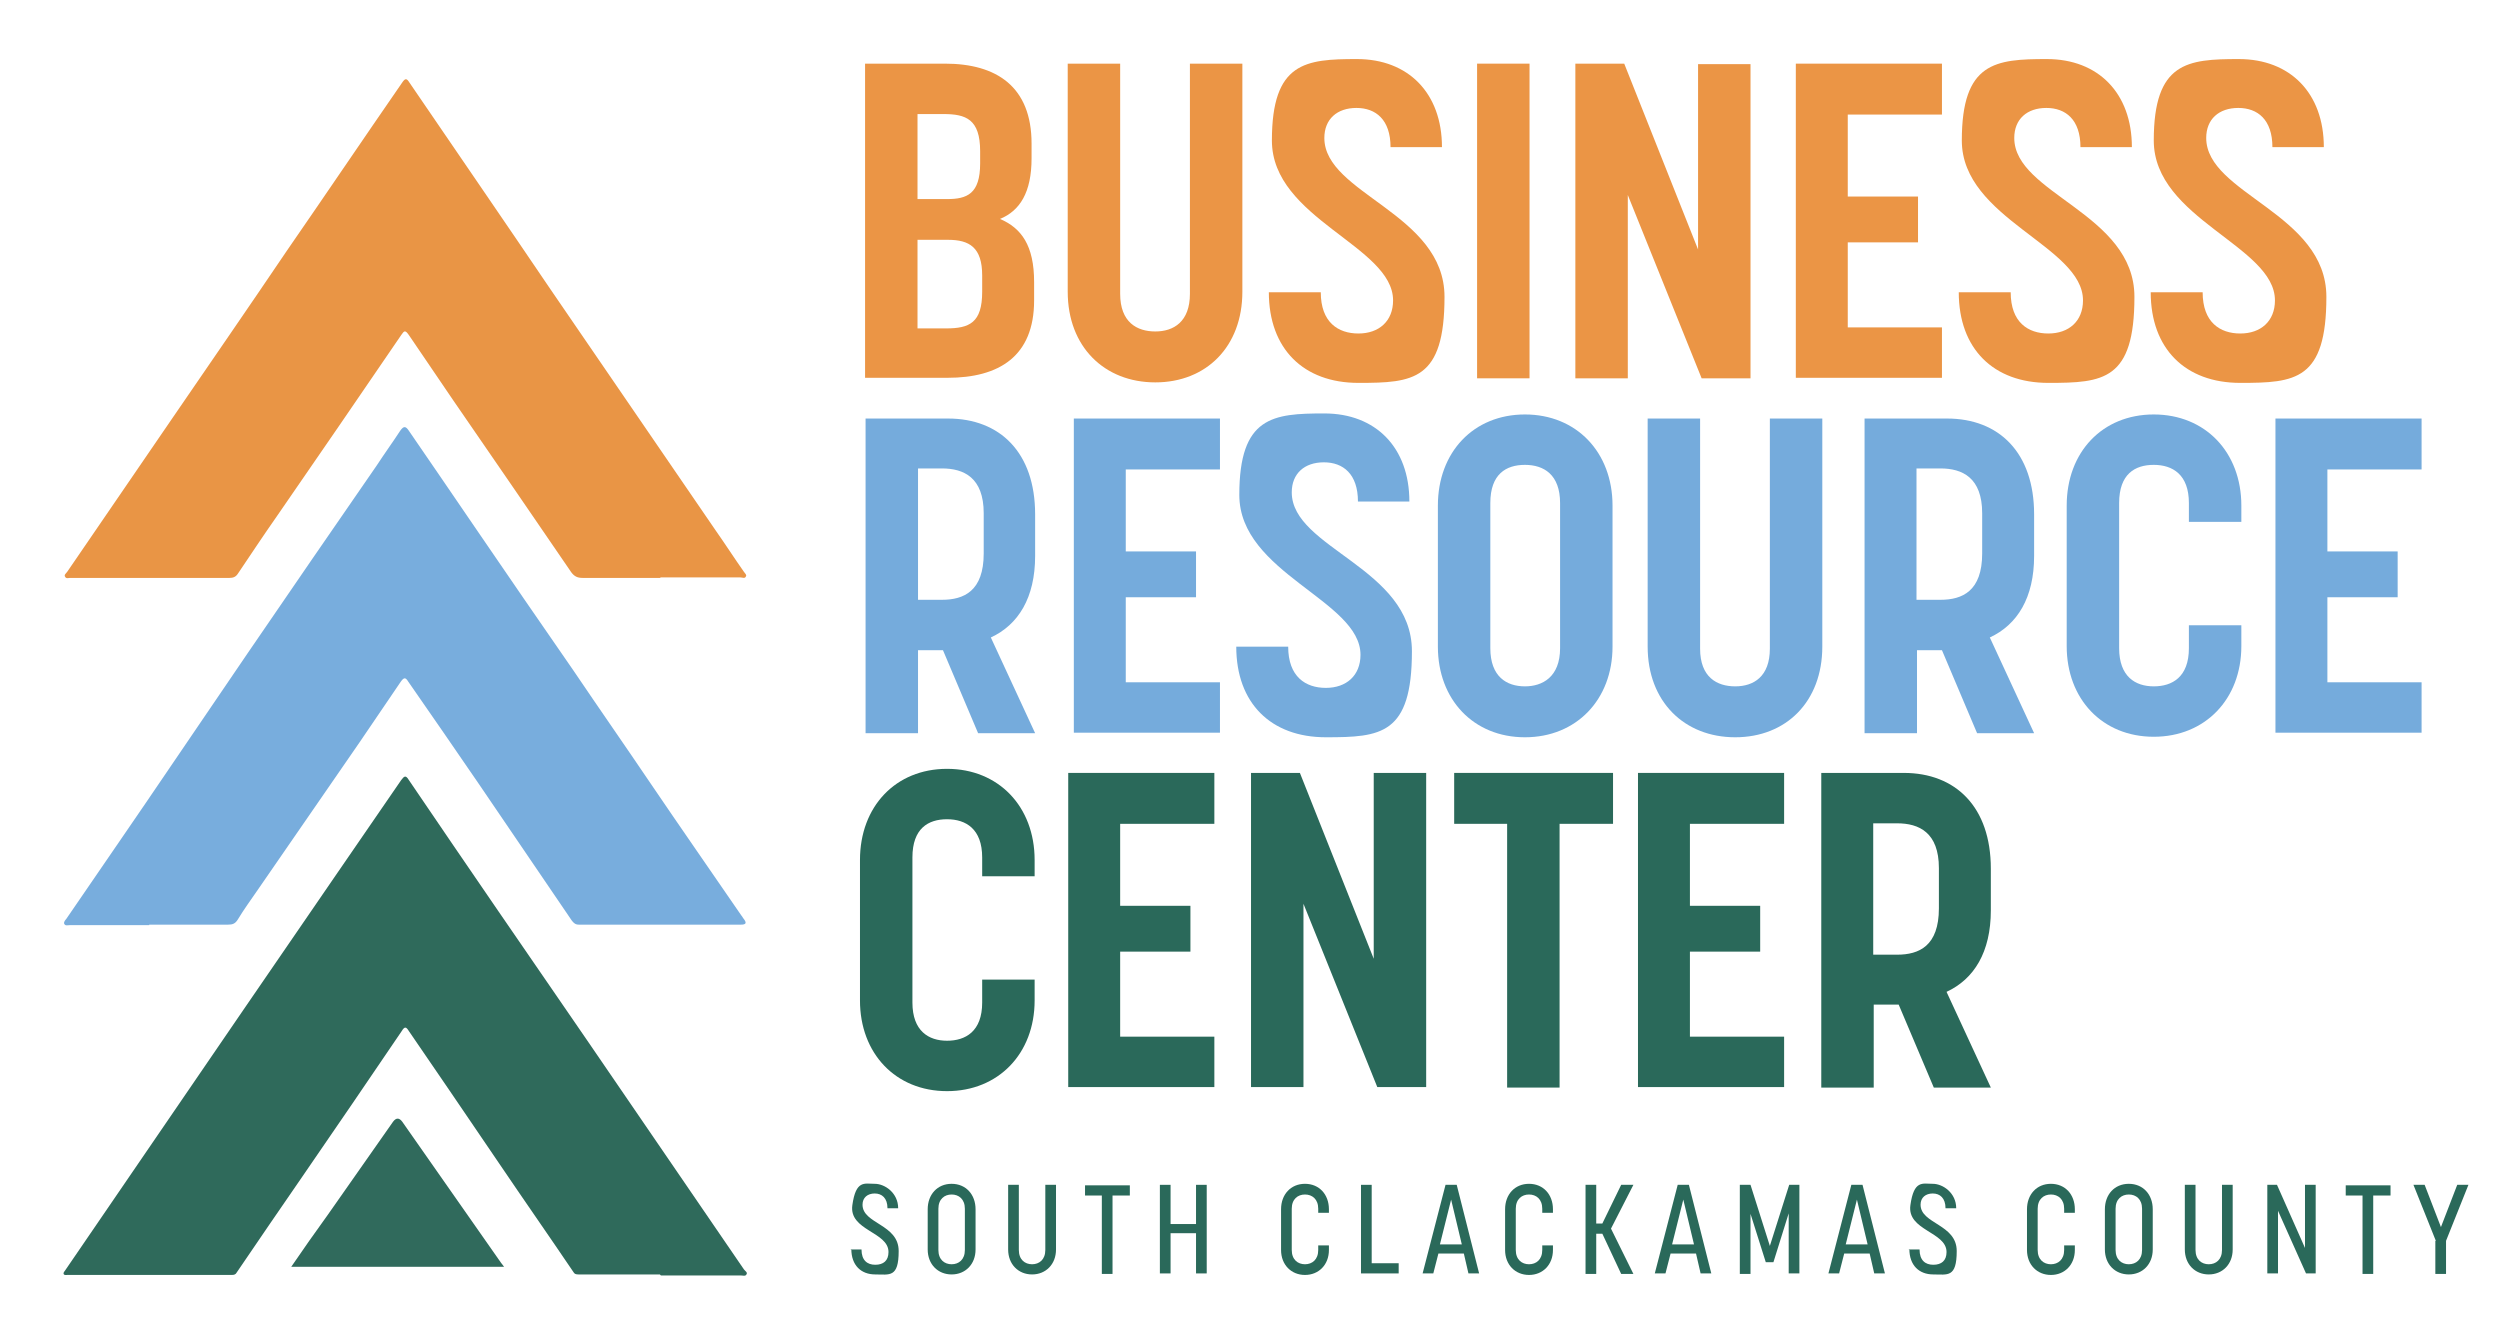 <?xml version="1.0" encoding="UTF-8"?>
<svg xmlns="http://www.w3.org/2000/svg" version="1.1" viewBox="0 0 491 260">
  <defs>
    <style>
      .cls-1 {
        fill: #2f6a5b;
      }

      .cls-2 {
        fill: #e99545;
      }

      .cls-3 {
        fill: #2a695a;
      }

      .cls-4 {
        fill: #78addd;
      }

      .cls-5 {
        fill: #75abdc;
      }

      .cls-6 {
        fill: #eb9545;
      }

      .cls-7 {
        fill: #306a5c;
      }
    </style>
  </defs>
  <!-- Generator: Adobe Illustrator 28.6.0, SVG Export Plug-In . SVG Version: 1.2.0 Build 709)  -->
  <g>
    <g id="Layer_1">
      <g id="Layer_1-2" data-name="Layer_1">
        <path class="cls-1" d="M129.6,250.3h-16c-.5,0-.8-.1-1-.5-4.8-7.1-9.7-14.1-14.5-21.2-3.3-4.9-6.7-9.8-10-14.7-2.6-3.8-5.2-7.6-7.8-11.4-.5-.8-.8-1-1.4,0-6.5,9.6-13,19.1-19.6,28.7-4.3,6.2-8.5,12.4-12.8,18.7-.2.4-.5.5-1,.5H13.3c-.3,0-.7.1-.8-.2s.2-.5.3-.7c5.7-8.3,11.4-16.7,17.1-25,11.9-17.4,23.8-34.8,35.7-52.1,4.4-6.4,8.8-12.8,13.2-19.2.6-.8.9-1,1.5,0,11.6,17.1,23.3,34.1,35,51.1,10.3,15,20.5,30,30.8,45,.2.3.8.6.5,1-.2.4-.7.2-1.1.2h-15.7l-.2-.2Z"/>
        <path class="cls-2" d="M129.7,113.5h-15.3c-1,0-1.6-.3-2.2-1.1-7.7-11.3-15.5-22.6-23.2-33.8-2.9-4.3-5.8-8.5-8.7-12.8-.7-1-.9-.9-1.5,0-8.1,11.9-16.3,23.8-24.5,35.7-2.6,3.7-5.1,7.5-7.6,11.2-.4.6-.9.8-1.6.8H13.8c-.3,0-.8.2-1-.2-.3-.4.2-.7.4-1,6.8-9.9,13.6-19.9,20.4-29.8,7.6-11.1,15.2-22.1,22.7-33.2,7.6-11,15.1-22.1,22.7-33.1.6-.9.9-.8,1.4,0,9.2,13.5,18.5,27,27.7,40.6,10.8,15.8,21.6,31.5,32.4,47.3,1.9,2.7,3.7,5.5,5.6,8.2.2.3.6.6.4.9-.2.5-.7.2-1.1.2h-15.7Z"/>
        <path class="cls-4" d="M29.3,181.7h-15.6c-.4,0-.9.2-1.1-.3-.1-.3.2-.7.4-.9,6.9-10.1,13.9-20.2,20.8-30.4,5-7.3,9.9-14.6,14.9-21.9,8.4-12.3,16.8-24.5,25.3-36.8,1.5-2.3,3.1-4.5,4.6-6.8.7-1,1.1-.9,1.7,0,4.3,6.3,8.6,12.5,12.8,18.7,6.5,9.5,13,19,19.6,28.5,5,7.4,10.1,14.7,15.1,22.1,5.9,8.7,11.9,17.3,17.8,25.9.2.2.3.5.5.7.6.8.4,1.1-.6,1.1h-31.8c-.7,0-1-.3-1.4-.8-6.1-9-12.2-17.9-18.3-26.9-4.6-6.7-9.2-13.4-13.8-20-.5-.8-.8-1-1.5,0-5.4,8-10.8,15.9-16.3,23.8-3.9,5.7-7.9,11.4-11.8,17.1-1.3,1.9-2.7,3.8-3.9,5.8-.5.8-1,1-1.9,1h-15.6.1Z"/>
        <path class="cls-7" d="M98.9,248.8h-41.7c2.4-3.5,4.7-6.8,7.1-10.1,4.3-6.1,8.6-12.3,12.9-18.4.6-.8,1.2-.8,1.8,0,6.3,9,12.6,18,18.9,27,.3.4.6.9,1.1,1.5h-.1Z"/>
        <g>
          <path class="cls-6" d="M169.9,12.5h15.7c10.1,0,17,4.5,17,15.7v2.9c0,6.7-2.3,10.3-6.2,11.9,4.2,1.8,6.7,5.2,6.7,12.4v3.6c0,11-6.9,15.2-17,15.2h-16.2V12.5ZM186,39.1c3.9,0,6.5-1,6.5-7v-2.4c0-6.3-2.8-7.3-7.2-7.3h-5.1v16.7h5.8ZM185.8,64.5c4.6,0,7.1-1.1,7.1-7.2v-3.2c0-5.5-2.5-7-6.7-7h-6v17.4h5.6,0Z"/>
          <path class="cls-6" d="M209.7,57.3V12.5h10.3v45.2c0,5.6,3.3,7.4,6.9,7.4s6.8-1.9,6.8-7.4V12.5h10.3v44.8c0,10.8-7.1,17.8-17.1,17.8s-17.2-7-17.2-17.8Z"/>
          <path class="cls-6" d="M249.2,57.4h10.2c0,5.9,3.4,8.1,7.4,8.1s6.8-2.4,6.8-6.5c0-10.7-23.8-16-23.8-31.4s6.6-16,16.7-16,16.7,6.7,16.7,17.3h-10.1c0-5.4-2.9-7.7-6.7-7.7s-6.3,2.2-6.3,5.9c0,11,23.6,14.8,23.6,31.2s-6.1,16.9-16.9,16.9-17.6-6.7-17.6-17.8h0Z"/>
          <path class="cls-6" d="M290.1,12.5h10.3v61.8h-10.3V12.5Z"/>
          <path class="cls-6" d="M309.4,12.5h9.6l14.5,36.5V12.6h10.3v61.7h-9.6l-14.5-36v36h-10.3V12.5Z"/>
          <path class="cls-6" d="M352.7,12.5h28.7v10h-18.5v16.1h13.8v9h-13.8v16.7h18.5v9.9h-28.7V12.5Z"/>
          <path class="cls-6" d="M384.7,57.4h10.2c0,5.9,3.4,8.1,7.4,8.1s6.8-2.4,6.8-6.5c0-10.7-23.8-16-23.8-31.4s6.6-16,16.7-16,16.7,6.7,16.7,17.3h-10.1c0-5.4-2.9-7.7-6.7-7.7s-6.3,2.2-6.3,5.9c0,11,23.6,14.8,23.6,31.2s-6.1,16.9-16.9,16.9-17.6-6.7-17.6-17.8h0Z"/>
          <path class="cls-6" d="M422.4,57.4h10.2c0,5.9,3.4,8.1,7.4,8.1s6.8-2.4,6.8-6.5c0-10.7-23.8-16-23.8-31.4s6.6-16,16.7-16,16.7,6.7,16.7,17.3h-10.1c0-5.4-2.9-7.7-6.7-7.7s-6.3,2.2-6.3,5.9c0,11,23.6,14.8,23.6,31.2s-6.1,16.9-16.9,16.9-17.6-6.7-17.6-17.8h0Z"/>
          <path class="cls-5" d="M169.9,82.2h16.3c10.2,0,17.1,6.7,17.1,18.8v8.2c0,8.2-3.3,13.5-8.7,16l8.7,18.8h-11.2l-6.9-16.3h-4.9v16.3h-10.3v-61.8h-.1ZM185,117.8c4.3,0,8.2-1.7,8.2-9.1v-7.9c0-7-3.9-8.8-8.2-8.8h-4.7v25.8h4.7Z"/>
          <path class="cls-5" d="M210.9,82.2h28.7v10h-18.5v16.1h13.8v9h-13.8v16.7h18.5v9.9h-28.7v-61.8h0Z"/>
          <path class="cls-5" d="M242.8,127h10.2c0,5.9,3.4,8.1,7.4,8.1s6.8-2.4,6.8-6.5c0-10.7-23.8-16-23.8-31.4s6.6-16,16.7-16,16.7,6.7,16.7,17.3h-10.1c0-5.4-2.9-7.7-6.7-7.7s-6.3,2.2-6.3,5.9c0,11,23.6,14.8,23.6,31.2s-6.1,16.9-16.9,16.9-17.6-6.7-17.6-17.8h0Z"/>
          <path class="cls-5" d="M282.4,127v-27.7c0-10.5,7-17.9,17.1-17.9s17.2,7.4,17.2,17.9v27.7c0,10.4-7.1,17.8-17.2,17.8s-17.1-7.4-17.1-17.8ZM299.5,134.8c3.4,0,6.9-1.8,6.9-7.5v-28.5c0-5.6-3.2-7.5-6.9-7.5s-6.8,1.8-6.8,7.5v28.5c0,5.6,3.2,7.5,6.8,7.5Z"/>
          <path class="cls-5" d="M323.6,127v-44.8h10.3v45.2c0,5.6,3.3,7.4,6.9,7.4s6.8-1.9,6.8-7.4v-45.2h10.3v44.8c0,10.8-7.1,17.8-17.1,17.8s-17.2-7-17.2-17.8h0Z"/>
          <path class="cls-5" d="M366.1,82.2h16.3c10.2,0,17.1,6.7,17.1,18.8v8.2c0,8.2-3.3,13.5-8.7,16l8.7,18.8h-11.2l-6.9-16.3h-4.9v16.3h-10.3v-61.8h-.1ZM381.1,117.8c4.3,0,8.2-1.7,8.2-9.1v-7.9c0-7-3.9-8.8-8.2-8.8h-4.7v25.8h4.7Z"/>
          <path class="cls-5" d="M405.9,127v-27.7c0-10.5,7-17.9,17.1-17.9s17.2,7.4,17.2,17.9v3.2h-10.3v-3.7c0-5.6-3.2-7.5-6.9-7.5s-6.8,1.8-6.8,7.5v28.5c0,5.6,3.2,7.5,6.8,7.5s6.9-1.8,6.9-7.5v-4.5h10.3v4.1c0,10.4-7.1,17.8-17.2,17.8s-17.1-7.4-17.1-17.8h0Z"/>
          <path class="cls-5" d="M446.9,82.2h28.7v10h-18.5v16.1h13.8v9h-13.8v16.7h18.5v9.9h-28.7v-61.8h0Z"/>
          <path class="cls-3" d="M168.9,196.6v-27.7c0-10.5,7-17.9,17.1-17.9s17.2,7.4,17.2,17.9v3.2h-10.3v-3.7c0-5.6-3.2-7.5-6.9-7.5s-6.8,1.8-6.8,7.5v28.5c0,5.6,3.2,7.5,6.8,7.5s6.9-1.8,6.9-7.5v-4.5h10.3v4.1c0,10.4-7.1,17.8-17.2,17.8s-17.1-7.4-17.1-17.8h0Z"/>
          <path class="cls-3" d="M209.8,151.8h28.7v10h-18.5v16.1h13.8v9h-13.8v16.7h18.5v9.9h-28.7v-61.8h0Z"/>
          <path class="cls-3" d="M245.7,151.8h9.6l14.5,36.5v-36.5h10.3v61.7h-9.6l-14.5-36v36h-10.3v-61.8h0Z"/>
          <path class="cls-3" d="M296,161.8h-10.4v-10h31.2v10h-10.5v51.8h-10.3v-51.8h0Z"/>
          <path class="cls-3" d="M321.7,151.8h28.7v10h-18.5v16.1h13.8v9h-13.8v16.7h18.5v9.9h-28.7v-61.8h0Z"/>
          <path class="cls-3" d="M357.6,151.8h16.3c10.2,0,17.1,6.7,17.1,18.8v8.2c0,8.2-3.3,13.5-8.7,16l8.7,18.8h-11.2l-6.9-16.3h-4.9v16.3h-10.3v-61.8h-.1ZM372.6,187.5c4.3,0,8.2-1.7,8.2-9.1v-7.9c0-7-3.9-8.8-8.2-8.8h-4.7v25.8h4.7Z"/>
        </g>
        <g>
          <path class="cls-3" d="M167.1,245.4h2.1c0,2.1,1.1,3,2.7,3s2.6-.8,2.6-2.5c0-4-7.8-4.2-7.1-9.2s2.4-4.2,4.4-4.2,4.6,1.8,4.6,4.8h-2.1c0-2-1.1-2.9-2.5-2.9s-2.4.8-2.4,2.2c0,3.8,7.1,3.8,7.1,9.1s-1.8,4.6-4.6,4.6-4.7-1.8-4.7-5h-.1Z"/>
          <path class="cls-3" d="M374.9,245.4h2.1c0,2.1,1.1,3,2.7,3s2.6-.8,2.6-2.5c0-4-7.8-4.2-7.1-9.2s2.4-4.2,4.4-4.2,4.6,1.8,4.6,4.8h-2.1c0-2-1.1-2.9-2.5-2.9s-2.4.8-2.4,2.2c0,3.8,7.1,3.8,7.1,9.1s-1.8,4.6-4.6,4.6-4.7-1.8-4.7-5h-.1Z"/>
          <path class="cls-3" d="M182.2,245.4v-7.9c0-2.9,1.9-5,4.7-5s4.7,2.1,4.7,5v7.9c0,2.9-2,4.9-4.7,4.9s-4.7-2-4.7-4.9ZM186.9,248.3c1.4,0,2.6-.9,2.6-2.8v-8.1c0-1.9-1.2-2.8-2.6-2.8s-2.6.9-2.6,2.8v8.1c0,1.9,1.2,2.8,2.6,2.8Z"/>
          <path class="cls-3" d="M198,245.4v-12.7h2.1v12.8c0,1.9,1.2,2.8,2.6,2.8s2.6-.9,2.6-2.8v-12.8h2.1v12.7c0,2.9-2,4.9-4.7,4.9s-4.7-2-4.7-4.9h0Z"/>
          <path class="cls-3" d="M216.4,234.8h-3.3v-2h8.8v2h-3.4v15.4h-2.1v-15.4Z"/>
          <path class="cls-3" d="M227.8,232.7h2.1v7.7h5v-7.7h2.1v17.4h-2.1v-7.9h-5v7.9h-2.1v-17.4Z"/>
          <path class="cls-3" d="M251.6,245.4v-7.9c0-2.9,1.9-5,4.7-5s4.7,2.1,4.7,5v.7h-2.1v-.8c0-1.9-1.2-2.8-2.6-2.8s-2.6.9-2.6,2.8v8.1c0,1.9,1.2,2.8,2.6,2.8s2.6-.9,2.6-2.8v-.9h2.1v.9c0,2.9-2,4.9-4.7,4.9s-4.7-2-4.7-4.9h0Z"/>
          <path class="cls-3" d="M267.3,232.7h2.1v15.4h5.3v2h-7.4v-17.4Z"/>
          <path class="cls-3" d="M283.8,232.7h2.3l4.4,17.4h-2.1l-.9-3.9h-5l-1,3.9h-2.1l4.5-17.4h0ZM287.1,244.4l-2.1-8.8-2.2,8.8h4.3Z"/>
          <path class="cls-3" d="M295.6,245.4v-7.9c0-2.9,1.9-5,4.7-5s4.7,2.1,4.7,5v.7h-2.1v-.8c0-1.9-1.2-2.8-2.6-2.8s-2.6.9-2.6,2.8v8.1c0,1.9,1.2,2.8,2.6,2.8s2.6-.9,2.6-2.8v-.9h2.1v.9c0,2.9-2,4.9-4.7,4.9s-4.7-2-4.7-4.9h0Z"/>
          <path class="cls-3" d="M311.4,232.7h2.1v7.6h1.2l3.7-7.6h2.4l-4.4,8.6,4.4,8.9h-2.4l-3.7-7.9h-1.2v7.9h-2.1v-17.4h0Z"/>
          <path class="cls-3" d="M329.4,232.7h2.3l4.4,17.4h-2.1l-.9-3.9h-5l-1,3.9h-2.1l4.5-17.4h0ZM332.7,244.4l-2.1-8.8-2.2,8.8h4.3Z"/>
          <path class="cls-3" d="M341.7,232.7h2.1l3.8,12,3.8-12h2v17.4h-2.1v-11.8l-3,9.6h-1.5l-3-9.5v11.8h-2.1v-17.4h0Z"/>
          <path class="cls-3" d="M363.5,232.7h2.3l4.4,17.4h-2.1l-.9-3.9h-5l-1,3.9h-2.1l4.5-17.4h0ZM366.8,244.4l-2.1-8.8-2.2,8.8h4.3Z"/>
          <path class="cls-3" d="M398.1,245.4v-7.9c0-2.9,1.9-5,4.7-5s4.7,2.1,4.7,5v.7h-2.1v-.8c0-1.9-1.2-2.8-2.6-2.8s-2.6.9-2.6,2.8v8.1c0,1.9,1.2,2.8,2.6,2.8s2.6-.9,2.6-2.8v-.9h2.1v.9c0,2.9-2,4.9-4.7,4.9s-4.7-2-4.7-4.9h0Z"/>
          <path class="cls-3" d="M413.4,245.4v-7.9c0-2.9,1.9-5,4.7-5s4.7,2.1,4.7,5v7.9c0,2.9-2,4.9-4.7,4.9s-4.7-2-4.7-4.9ZM418.1,248.3c1.4,0,2.6-.9,2.6-2.8v-8.1c0-1.9-1.2-2.8-2.6-2.8s-2.6.9-2.6,2.8v8.1c0,1.9,1.2,2.8,2.6,2.8Z"/>
          <path class="cls-3" d="M429.1,245.4v-12.7h2.1v12.8c0,1.9,1.2,2.8,2.6,2.8s2.6-.9,2.6-2.8v-12.8h2.1v12.7c0,2.9-2,4.9-4.7,4.9s-4.7-2-4.7-4.9Z"/>
          <path class="cls-3" d="M445.3,232.7h1.9l5.5,12.4v-12.4h2.1v17.4h-1.9l-5.5-12.3v12.3h-2.1v-17.4Z"/>
          <path class="cls-3" d="M464,234.8h-3.3v-2h8.8v2h-3.4v15.4h-2.1v-15.4Z"/>
          <path class="cls-3" d="M478.4,243.7l-4.4-11h2.2l3.2,8.3,3.2-8.3h2.2l-4.4,11v6.5h-2.1v-6.5h0Z"/>
        </g>
      </g>
    </g>
  </g>
</svg>